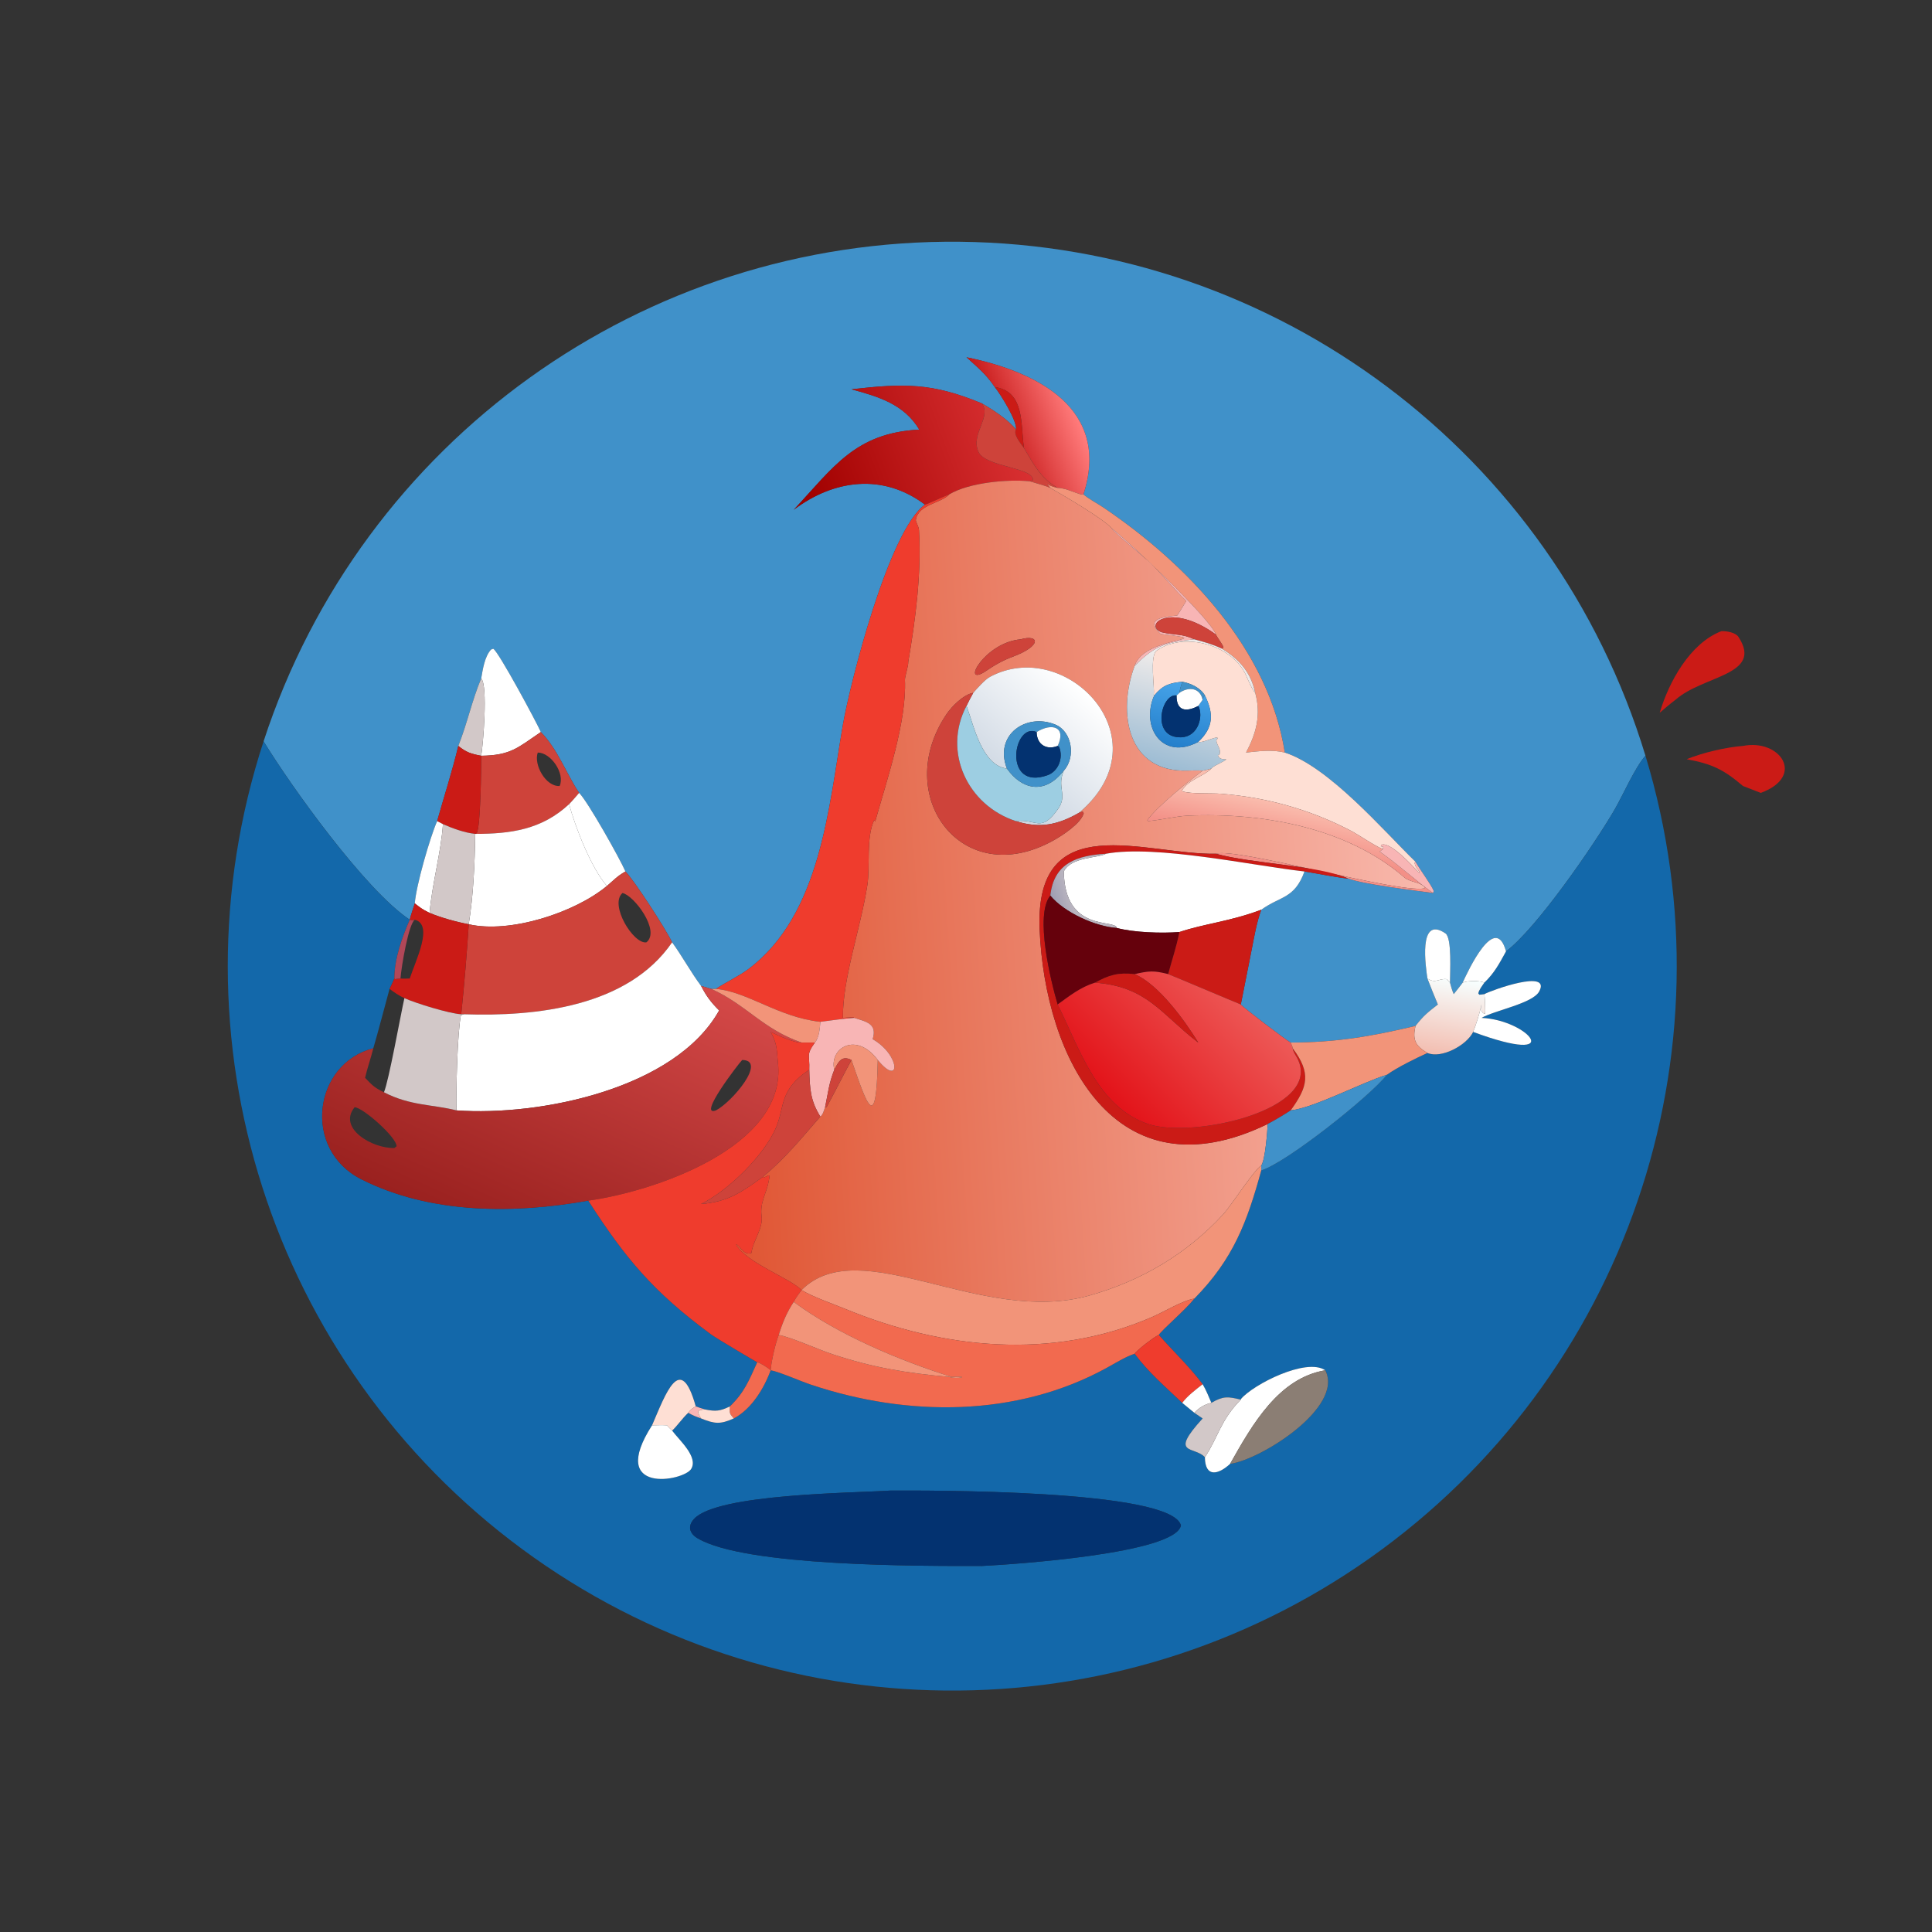 <?xml version="1.0" encoding="utf-8" ?><svg xmlns="http://www.w3.org/2000/svg" xmlns:xlink="http://www.w3.org/1999/xlink" width="1024" height="1024" viewBox="0 0 1024 1024"><rect x="0" y="0" width="1024" height="1024" fill="#333333" stroke="none"/><path fill="#4091C9" transform="scale(2 2)" d="M256.129 94.677C259.322 97.603 261.185 99.009 263.626 102.568C265.08 104.366 269.723 111.762 269.229 113.846C267.391 111.33 262.925 108.454 260.228 106.912C247.045 101.433 239.627 101.565 225.647 103.165C232.818 105.127 239.545 107.086 243.623 113.846C226.664 114.712 220.906 123.791 210.335 135.109C221.039 127.039 234.033 125.388 245.123 133.728C235.587 140.517 225.302 180.902 223.356 192.199C219.615 213.919 217.534 242.321 198.396 256.772C195.904 258.654 192.381 260.294 189.729 262.066L188.509 262.066L185.788 261.268C183.127 257.725 180.771 253.359 178.118 249.728C176.282 245.939 167.996 233.208 165.748 230.949C164.255 227.529 155.793 212.432 153.475 210.127C150.124 205.138 147.784 198.502 143.324 193.998C142.316 191.649 132.113 172.644 130.723 171.929L130.147 172.127C128.441 173.951 127.946 177.372 127.523 179.794C125.057 185.672 123.809 191.784 121.455 197.679C119.804 204.527 117.751 210.855 115.845 217.605C113.912 222.033 110.283 234.661 109.922 239.412C109.595 240.453 108.791 242.778 108.584 243.741L108.584 243.741C96.725 235.827 77.016 208.201 69.853 196.463C95.861 116.79 170.547 63.195 254.353 64.066C338.16 64.938 411.716 120.073 436.062 200.27C433.301 203.353 430.077 210.773 427.89 214.552C422.644 223.616 407.222 246.068 399.112 252.119C396.256 241.658 389.021 257.36 387.613 260.415C387.747 260.304 385.413 263.267 385.255 263.454C384.766 262.333 384.585 261.582 384.265 260.415C384.255 257.796 384.832 248.557 383.057 247.353C375.676 242.347 377.891 256.575 378.281 259.318C379.184 261.669 380.064 263.869 381.046 266.193C378.169 268.458 377.33 269.088 375.115 271.883C363.216 274.698 354.12 276.249 342.037 276.285C340.635 275.52 329.428 266.968 328.828 266.193L331.665 251.87C332.377 248.293 332.996 244.494 334.248 241.088C339.408 237.379 343.034 238.24 345.706 230.949C348.447 231.373 354.98 232.666 357.314 232.831C361.214 234.334 375.208 236.032 379.776 236.659L379.96 236.134C379.288 234.43 376.36 230.563 375.115 228.376C366.488 219.963 352.232 203.267 340.483 199.432C336.198 172.019 314.567 149.461 292.388 134.471C290.874 133.448 288.363 132.136 287.129 131.012C294.413 108.284 274.946 98.53 256.129 94.677Z"/><defs><linearGradient id="gradient_0" gradientUnits="userSpaceOnUse" x1="265.212" y1="115.458" x2="284.166" y2="107.897"><stop offset="0" stop-color="#C71A1A"/><stop offset="1" stop-color="#FF7A7A"/></linearGradient></defs><path fill="url(#gradient_0)" transform="scale(2 2)" d="M263.626 102.568C261.185 99.009 259.322 97.603 256.129 94.677C274.946 98.53 294.413 108.284 287.129 131.012C286.292 131.391 282.874 129.308 280.297 129.302C275.78 126.711 273.926 123.057 271.354 118.729C270.433 112.431 271.621 103.74 263.626 102.568Z"/><defs><linearGradient id="gradient_1" gradientUnits="userSpaceOnUse" x1="213.631" y1="128.864" x2="267.466" y2="109.251"><stop offset="0" stop-color="#A10100"/><stop offset="1" stop-color="#D93032"/></linearGradient></defs><path fill="url(#gradient_1)" transform="scale(2 2)" d="M225.647 103.165C239.627 101.565 247.045 101.433 260.228 106.912C262.837 110.647 257.115 115.024 259.328 119.783C261.203 123.816 274.14 123.862 273.726 127.278L272.974 127.55C266.986 126.94 256.767 127.898 251.559 131.012C250.206 131.483 245.776 133.611 245.123 133.728C234.033 125.388 221.039 127.039 210.335 135.109C220.906 123.791 226.664 114.712 243.623 113.846C239.545 107.086 232.818 105.127 225.647 103.165Z"/><path fill="#CB1B16" transform="scale(2 2)" d="M263.626 102.568C271.621 103.74 270.433 112.431 271.354 118.729C270.507 117.497 268.493 115.193 269.229 113.846C269.723 111.762 265.08 104.366 263.626 102.568Z"/><path fill="#CE433A" transform="scale(2 2)" d="M260.228 106.912C262.925 108.454 267.391 111.33 269.229 113.846C268.493 115.193 270.507 117.497 271.354 118.729C273.926 123.057 275.78 126.711 280.297 129.302C276.534 128.498 276.73 127.005 278.347 129.302C276.636 128.549 274.781 128.167 272.974 127.55L273.726 127.278C274.14 123.862 261.203 123.816 259.328 119.783C257.115 115.024 262.837 110.647 260.228 106.912Z"/><defs><linearGradient id="gradient_2" gradientUnits="userSpaceOnUse" x1="192.759" y1="241.341" x2="376.872" y2="229.241"><stop offset="0" stop-color="#E05735"/><stop offset="1" stop-color="#F8B8AC"/></linearGradient></defs><path fill="url(#gradient_2)" transform="scale(2 2)" d="M251.559 131.012C256.767 127.898 266.986 126.94 272.974 127.55C274.781 128.167 276.636 128.549 278.347 129.302C281.371 131.032 292.517 137.516 294.608 140.014C295.59 141.448 303.018 147.421 304.92 149.252C308.109 152.322 311.347 156.376 314.389 159.256C313.886 159.984 312.234 162.828 311.97 163.126C308.609 163.427 303.119 163.897 307.602 168.023C323.941 169.907 303.205 168.383 300.697 176.457C296.048 188.956 298.746 204.862 314.887 204.209C315.945 204.166 317.669 204.131 318.711 204.228C315.024 207.092 306.837 213.516 304.028 217.363L304.291 217.593C307.614 217.304 311.675 216.311 314.797 216.159C334.478 215.275 356.845 219.257 372.151 232.512C373.682 233.839 376.199 233.623 377.638 235.173L377.455 235.439C370.263 236.732 327.506 224.5 322.228 226.253C303.584 226.617 274.201 213.675 275.509 246.229C276.871 280.14 295.442 317.547 335.96 297.866C335.854 299.908 335.318 307.268 334.248 308.9C332.47 309.811 326.396 319.373 324.152 321.814C314.482 332.331 302.377 339.481 288.671 343.336C259.93 351.421 228.005 326.324 212.424 341.878L212.424 341.878C209.376 338.722 197.805 334.658 195.071 329.831C195.936 329.702 196.988 332.88 199.136 332.045C199.512 328.89 202.275 325.526 201.836 322.311C201.328 318.59 203.159 316.221 203.728 312.987L203.958 311.632L203.644 311.491L202.547 312.024L202.2 311.856C208.182 306.883 212.315 301.732 217.398 295.905L217.421 295.9C218.127 295.3 218.282 294.411 218.652 293.435L219.069 293.37C219.186 293.296 224.823 282.381 225.647 280.908C229.883 293.156 232.238 300.373 232.621 280.908C238.617 288.236 238.771 279.73 231.264 275.387C232.536 271.308 229.636 270.763 226.355 269.75L226.261 269.567L223.375 269.75C223.304 259.106 228.134 245.888 229.86 234.548C230.631 229.477 229.481 222.028 231.659 217.33L231.941 217.696C235.137 206.344 240.302 191.191 239.82 180.196C239.78 179.292 240.752 176.511 240.699 175.424C242.651 163.84 244.198 152.269 243.538 140.488C243.479 139.427 242.636 138.309 242.709 137.785C243.285 133.648 249.364 133.421 251.559 131.012ZM257.924 183.61C255.402 184.043 252.321 187.076 250.863 189.225C236.235 210.793 254.843 236.252 279.151 222.735C281.479 221.441 286.435 218.264 287.192 215.536L286.919 215.046L285.959 215.39C308.995 195.91 282.551 168.502 262.353 179.373C261.019 180.091 258.895 182.489 257.924 183.61ZM270.476 169.428C260.978 170.267 254.64 181.86 260.863 178.107C263.346 176.407 265.514 175.103 268.349 174.052C276.297 171.103 275.373 168.023 270.476 169.428Z"/><path fill="#F29479" transform="scale(2 2)" d="M278.347 129.302C276.73 127.005 276.534 128.498 280.297 129.302C282.874 129.308 286.292 131.391 287.129 131.012C288.363 132.136 290.874 133.448 292.388 134.471C314.567 149.461 336.198 172.019 340.483 199.432C337.092 198.596 333.641 199.064 330.215 199.432C332.954 194.264 334.225 189.44 332.651 183.61C331.487 178.152 328.43 174.757 323.842 171.912L324.224 171.643C324.25 171.035 322.658 169.11 322.228 168.161C320.737 163.808 298.352 142.811 294.608 140.014C292.517 137.516 281.371 131.032 278.347 129.302Z"/><path fill="#EF3C2D" transform="scale(2 2)" d="M245.123 133.728C245.776 133.611 250.206 131.483 251.559 131.012C249.364 133.421 243.285 133.648 242.709 137.785C242.636 138.309 243.479 139.427 243.538 140.488C244.198 152.269 242.651 163.84 240.699 175.424C240.752 176.511 239.78 179.292 239.82 180.196C240.302 191.191 235.137 206.344 231.941 217.696L231.659 217.33C229.481 222.028 230.631 229.477 229.86 234.548C228.134 245.888 223.304 259.106 223.375 269.75L226.261 269.567L226.355 269.75C223.162 269.963 220.535 270.41 217.398 270.791C206.356 269.621 198.102 262.79 189.729 262.066C192.381 260.294 195.904 258.654 198.396 256.772C217.534 242.321 219.615 213.919 223.356 192.199C225.302 180.902 235.587 140.517 245.123 133.728Z"/><path fill="#F8B5B5" transform="scale(2 2)" d="M294.608 140.014C298.352 142.811 320.737 163.808 322.228 168.161C310.143 159.403 302.841 165.641 307.825 167.544C311.246 168.383 313.139 167.843 316.516 169.428C309.124 170.194 306.088 171.008 300.697 176.457C303.205 168.383 323.941 169.907 307.602 168.023C303.119 163.897 308.609 163.427 311.97 163.126C312.234 162.828 313.886 159.984 314.389 159.256C311.347 156.376 308.109 152.322 304.92 149.252C303.018 147.421 295.59 141.448 294.608 140.014Z"/><path fill="#CE433A" transform="scale(2 2)" d="M316.516 169.428C313.139 167.843 311.246 168.383 307.825 167.544C302.841 165.641 310.143 159.403 322.228 168.161C322.658 169.11 324.25 171.035 324.224 171.643L323.842 171.912C321.338 170.735 319.177 170.143 316.516 169.428Z"/><path fill="#CB1B16" transform="scale(2 2)" d="M439.843 188.888C442.248 180.736 447.858 170.49 456.161 167.272C457.637 167.195 459.963 167.643 460.707 168.782C467.36 178.964 451.392 178.913 444.014 185.455C442.508 186.596 441.273 187.647 439.843 188.888Z"/><path fill="#CE433A" transform="scale(2 2)" d="M260.863 178.107C254.64 181.86 260.978 170.267 270.476 169.428C275.373 168.023 276.297 171.103 268.349 174.052C265.514 175.103 263.346 176.407 260.863 178.107Z"/><defs><linearGradient id="gradient_3" gradientUnits="userSpaceOnUse" x1="307.688" y1="202.461" x2="315.26" y2="175.49"><stop offset="0" stop-color="#9EBDD4"/><stop offset="1" stop-color="#EFEBEA"/></linearGradient></defs><path fill="url(#gradient_3)" transform="scale(2 2)" d="M300.697 176.457C306.088 171.008 309.124 170.194 316.516 169.428C319.177 170.143 321.338 170.735 323.842 171.912C328.43 174.757 331.487 178.152 332.651 183.61C331.881 182.895 330.782 180.249 330.297 179.137C326.725 170.888 313.866 167.29 306.557 172.4C304.557 173.799 306.116 182.606 305.736 184.128L305.886 184.296C302.212 192.603 308.017 201.69 317.557 196.607C318.837 197.073 324.034 194.145 322.336 196.211C322.46 197.615 323.739 198.505 323.151 200.057L322.765 200.079C322.984 201.178 324.103 201.24 325.007 201.236C323.832 202.16 321.524 202.94 321.023 203.68C320.3 203.873 319.435 204.141 318.711 204.228C317.669 204.131 315.945 204.166 314.887 204.209C298.746 204.862 296.048 188.956 300.697 176.457Z"/><path fill="#FEDFD4" transform="scale(2 2)" d="M313.298 180.679C309.862 181.016 308.182 181.576 305.886 184.296L305.736 184.128C306.116 182.606 304.557 173.799 306.557 172.4C313.866 167.29 326.725 170.888 330.297 179.137C330.782 180.249 331.881 182.895 332.651 183.61C334.225 189.44 332.954 194.264 330.215 199.432C333.641 199.064 337.092 198.596 340.483 199.432C352.232 203.267 366.488 219.963 375.115 228.376L374.883 228.705C375.052 229.639 375.359 229.903 375.948 230.714L376.171 231.017L376.098 231.36C374.535 229.651 368.266 222.744 366.02 223.926L365.901 224.47L365.896 224.281L366.592 224.37L366.469 225.019C364.078 224.064 360.378 221.396 357.783 220.048C347.099 214.496 335.528 211.284 323.533 210.349C320.928 210.146 315.643 210.452 313.376 209.717L313.25 209.432C315.277 206.406 318.826 205.829 321.023 203.68C321.524 202.94 323.832 202.16 325.007 201.236C324.103 201.24 322.984 201.178 322.765 200.079L323.151 200.057C323.739 198.505 322.46 197.615 322.336 196.211C324.034 194.145 318.837 197.073 317.557 196.607C321.65 192.776 321.662 189.062 319.307 184.296C318.153 182.27 315.51 181.055 313.298 180.679Z"/><path fill="white" transform="scale(2 2)" d="M127.523 179.794C127.946 177.372 128.441 173.951 130.147 172.127L130.723 171.929C132.113 172.644 142.316 191.649 143.324 193.998C137.199 198.157 135.345 200.179 127.523 200.285C128.002 197.648 129.367 181.644 127.523 179.794Z"/><defs><linearGradient id="gradient_4" gradientUnits="userSpaceOnUse" x1="265.005" y1="207.333" x2="286.829" y2="182.793"><stop offset="0" stop-color="#CFD8E3"/><stop offset="1" stop-color="white"/></linearGradient></defs><path fill="url(#gradient_4)" transform="scale(2 2)" d="M257.924 183.61C258.895 182.489 261.019 180.091 262.353 179.373C282.551 168.502 308.995 195.91 285.959 215.39C280.338 218.604 275.565 219.618 269.229 217.605C274.754 216.94 275.78 220.813 280.332 214.468C283.006 210.742 280.105 208.879 281.779 204.574L281.917 204.228C285.157 200.646 284.114 193.844 279.675 192.023C271.928 188.846 263.385 194.724 266.847 203.68C260.281 202.901 258.095 192.422 256.304 187.536L256.129 187.067C256.675 185.889 257.308 184.755 257.924 183.61Z"/><path fill="#D2C8C8" transform="scale(2 2)" d="M121.455 197.679C123.809 191.784 125.057 185.672 127.523 179.794C129.367 181.644 128.002 197.648 127.523 200.285C124.8 199.767 123.61 199.4 121.455 197.679Z"/><defs><linearGradient id="gradient_5" gradientUnits="userSpaceOnUse" x1="310.611" y1="197.466" x2="314.54" y2="181.439"><stop offset="0" stop-color="#2580CC"/><stop offset="1" stop-color="#46A3E8"/></linearGradient></defs><path fill="url(#gradient_5)" transform="scale(2 2)" d="M305.886 184.296C308.182 181.576 309.862 181.016 313.298 180.679C313.006 181.671 312.698 182.586 312.552 183.61C312.358 183.8 312.01 184.183 311.798 184.296C307.751 183.692 304.847 195.677 313.042 195.391C317.614 195.231 318.974 189.688 317.557 187.067L318.711 185.455C318.823 184.828 318.91 184.818 319.307 184.296C321.662 189.062 321.65 192.776 317.557 196.607C308.017 201.69 302.212 192.603 305.886 184.296Z"/><path fill="#4091C9" transform="scale(2 2)" d="M313.298 180.679C315.51 181.055 318.153 182.27 319.307 184.296C318.91 184.818 318.823 184.828 318.711 185.455C318.005 182.228 315.024 181.919 312.552 183.61C312.698 182.586 313.006 181.671 313.298 180.679Z"/><path fill="white" transform="scale(2 2)" d="M312.552 183.61C315.024 181.919 318.005 182.228 318.711 185.455L317.557 187.067C314.446 188.735 311.729 188.534 311.798 184.296C312.01 184.183 312.358 183.8 312.552 183.61Z"/><path fill="#CE433A" transform="scale(2 2)" d="M285.959 215.39L286.919 215.046L287.192 215.536C286.435 218.264 281.479 221.441 279.151 222.735C254.843 236.252 236.235 210.793 250.863 189.225C252.321 187.076 255.402 184.043 257.924 183.61C257.308 184.755 256.675 185.889 256.129 187.067C249.738 199.237 256.405 213.436 269.229 217.605C275.565 219.618 280.338 218.604 285.959 215.39Z"/><path fill="#033270" transform="scale(2 2)" d="M317.557 187.067C318.974 189.688 317.614 195.231 313.042 195.391C304.847 195.677 307.751 183.692 311.798 184.296C311.729 188.534 314.446 188.735 317.557 187.067Z"/><path fill="#9DCEE2" transform="scale(2 2)" d="M269.229 217.605C256.405 213.436 249.738 199.237 256.129 187.067L256.304 187.536C258.095 192.422 260.281 202.901 266.847 203.68C270.84 209.307 276.633 210.436 281.361 204.875L281.917 204.228L281.779 204.574C280.105 208.879 283.006 210.742 280.332 214.468C275.78 220.813 274.754 216.94 269.229 217.605Z"/><path fill="#4091C9" transform="scale(2 2)" d="M266.847 203.68C263.385 194.724 271.928 188.846 279.675 192.023C284.114 193.844 285.157 200.646 281.917 204.228L281.361 204.875C276.633 210.436 270.84 209.307 266.847 203.68ZM274.72 193.998C268.435 191.27 265.643 209.694 277.599 205.44C280.405 204.442 281.9 200.939 280.668 197.913L280.297 197.679C282.673 192.613 278.762 191.473 274.72 193.998Z"/><path fill="white" transform="scale(2 2)" d="M274.72 193.998C278.762 191.473 282.673 192.613 280.297 197.679C277.314 198.874 274.744 197.286 274.72 193.998Z"/><path fill="#CE433A" transform="scale(2 2)" d="M127.523 200.285C135.345 200.179 137.199 198.157 143.324 193.998C147.784 198.502 150.124 205.138 153.475 210.127C152.623 211.111 151.727 212.195 150.814 213.11C143.573 219.871 135.303 220.985 125.938 220.989L125.938 220.989L126.326 220.795C127.385 219.264 127.547 203.033 127.523 200.285ZM142.511 199.432C141.368 202.67 144.661 208.546 148.318 208.295C149.766 204.961 146.021 199.458 142.511 199.432Z"/><path fill="#033270" transform="scale(2 2)" d="M280.297 197.679L280.668 197.913C281.9 200.939 280.405 204.442 277.599 205.44C265.643 209.694 268.435 191.27 274.72 193.998C274.744 197.286 277.314 198.874 280.297 197.679Z"/><path fill="#1368AA" transform="scale(2 2)" d="M69.853 196.463C77.016 208.201 96.725 235.827 108.584 243.741C106.54 248.44 104.503 254.145 104.51 259.318C104.211 259.983 103.565 261.497 103.232 262.066C101.798 267.28 100.44 272.634 98.928 277.81C83.105 281.832 79.945 304.576 95.809 312.55C114.176 321.782 136.246 321.698 155.894 318.18C165.775 333.531 173.122 342.335 188.39 353.601C189.899 354.714 200.835 361.17 200.68 361.009C198.467 365.857 197.311 368.952 193.434 372.707C190.817 373.959 189.77 374.095 186.803 373.517C186.061 373.306 185.132 372.96 184.384 372.707C180.318 358.144 176.447 369.287 172.8 377.724C160.938 396.204 181.213 392.539 183.178 389.271C185.105 386.068 179.997 381.661 178.118 379.122C179.213 378.194 180.877 375.797 182.39 374.41C183.748 375.181 184.356 375.39 185.788 375.902C189.419 377.372 190.907 377.491 194.455 375.902C199.123 373.463 202.494 367.925 204.237 363.136L204.237 363.136C206.374 363.473 212.423 366.15 215.01 366.983C240.477 375.498 269.35 375.648 293.306 362.489C295.412 361.332 298.463 359.445 300.697 358.758C304.392 363.749 308.822 367.481 313.298 371.765L316.516 374.41L318.711 375.902C309.664 385.829 316.545 383.133 319.307 386.179C319.38 391.709 322.918 390.77 325.99 387.937C334.109 386.867 356.239 372.947 351.216 363.136C346.194 359.714 332.11 366.897 328.868 370.75L328.828 370.918C325.387 370.077 324.188 369.939 321.023 371.765C320.331 370.149 319.609 368.32 318.711 366.832C315.134 362.082 311.016 358.213 307.089 353.772C307.927 352.432 314.139 347.144 316.516 344.147C326.866 333.624 330.493 323.852 334.248 310.169C340.884 308.16 363.028 290.58 367.561 284.815C370.309 282.835 375.185 280.473 378.281 279.045C381.971 280.629 388.668 277.029 390.4 273.472C415.498 282.742 405.15 270.286 392.622 269.75C396.172 267.732 406.202 265.93 407.912 262.728C411.126 256.71 395.349 262.381 393.365 263.454C392.917 263.537 392.494 263.567 392.041 263.611L391.767 263.27C391.901 262.378 392.824 261.217 393.365 260.415C396.095 257.769 397.303 255.393 399.112 252.119C407.222 246.068 422.644 223.616 427.89 214.552C430.077 210.773 433.301 203.353 436.062 200.27C460.099 279.448 430.699 365.119 363.11 412.854C295.521 460.59 204.951 459.648 138.369 410.518C71.787 361.388 44.175 275.125 69.853 196.463ZM236.048 395.014C226.107 395.676 190.03 395.833 183.916 402.543C182.149 404.482 182.726 406.403 184.91 407.688C197.615 415.17 243.811 415.016 260.228 415C268.45 414.585 311.484 411.726 312.959 404.261C310.545 394.602 244.77 395.008 236.048 395.014Z"/><path fill="#CB1B16" transform="scale(2 2)" d="M446.987 201.2C451.162 199.477 457.469 198.001 461.905 197.679C471.719 195.721 478.624 205.695 466.629 210.127L461.905 208.295C456.689 203.867 453.706 202.446 446.987 201.2Z"/><path fill="#CB1B16" transform="scale(2 2)" d="M121.455 197.679C123.61 199.4 124.8 199.767 127.523 200.285C127.547 203.033 127.385 219.264 126.326 220.795L125.938 220.989C123.188 220.714 119.899 219.517 117.387 218.406L115.845 217.605C117.751 210.855 119.804 204.527 121.455 197.679Z"/><defs><linearGradient id="gradient_6" gradientUnits="userSpaceOnUse" x1="335.035" y1="223.079" x2="337.272" y2="212.465"><stop offset="0" stop-color="#F39087"/><stop offset="1" stop-color="#FABCAD"/></linearGradient></defs><path fill="url(#gradient_6)" transform="scale(2 2)" d="M318.711 204.228C319.435 204.141 320.3 203.873 321.023 203.68C318.826 205.829 315.277 206.406 313.25 209.432L313.376 209.717C315.643 210.452 320.928 210.146 323.533 210.349C335.528 211.284 347.099 214.496 357.783 220.048C360.378 221.396 364.078 224.064 366.469 225.019L365.638 225.681C370.731 229.216 375.281 233.516 379.776 236.659C375.208 236.032 361.214 234.334 357.314 232.831C349.362 229.296 331.734 228.903 322.228 226.253C327.506 224.5 370.263 236.732 377.455 235.439L377.638 235.173C376.199 233.623 373.682 233.839 372.151 232.512C356.845 219.257 334.478 215.275 314.797 216.159C311.675 216.311 307.614 217.304 304.291 217.593L304.028 217.363C306.837 213.516 315.024 207.092 318.711 204.228Z"/><path fill="white" transform="scale(2 2)" d="M153.475 210.127C155.793 212.432 164.255 227.529 165.748 230.949C163.517 232.218 162.757 233.164 160.836 234.787C156.68 230.055 152.461 219.228 150.814 213.11C151.727 212.195 152.623 211.111 153.475 210.127Z"/><path fill="white" transform="scale(2 2)" d="M125.938 220.989C135.303 220.985 143.573 219.871 150.814 213.11C152.461 219.228 156.68 230.055 160.836 234.787C152.3 241.876 135.12 247.452 124.221 244.938C125.463 237.219 125.829 228.773 125.938 220.989Z"/><path fill="white" transform="scale(2 2)" d="M109.922 239.412C110.283 234.661 113.912 222.033 115.845 217.605L117.387 218.406C116.902 225.744 114.492 234.247 113.843 241.925L113.432 241.716C111.794 240.901 111.384 240.54 109.922 239.412Z"/><path fill="#D2C8C8" transform="scale(2 2)" d="M117.387 218.406C119.899 219.517 123.188 220.714 125.938 220.989L125.938 220.989C125.829 228.773 125.463 237.219 124.221 244.938L124.221 244.938C120.996 244.331 116.814 243.182 113.843 241.925C114.492 234.247 116.902 225.744 117.387 218.406Z"/><path fill="#F8B5B5" transform="scale(2 2)" d="M366.469 225.019L366.592 224.37L365.896 224.281L365.901 224.47L366.02 223.926C368.266 222.744 374.535 229.651 376.098 231.36L376.171 231.017L375.948 230.714C375.359 229.903 375.052 229.639 374.883 228.705L375.115 228.376C376.36 230.563 379.288 234.43 379.96 236.134L379.776 236.659C375.281 233.516 370.731 229.216 365.638 225.681L366.469 225.019Z"/><path fill="#CB1B16" transform="scale(2 2)" d="M293.094 226.253C285.548 226.713 279.269 228.639 278.347 237.344C274.147 242.474 278.502 260.11 280.297 266.193C285.992 277.59 290.744 293.385 304.348 297.908C316.085 301.811 350.577 294.132 343.876 280.594C343.468 279.769 342.595 278.622 342.588 277.81C347.506 284.388 346.608 287.974 342.037 294.265C340.347 295.38 337.787 296.921 335.96 297.866C295.442 317.547 276.871 280.14 275.509 246.229C274.201 213.675 303.584 226.617 322.228 226.253C331.734 228.903 349.362 229.296 357.314 232.831C354.98 232.666 348.447 231.373 345.706 230.949C331.929 229.406 306.273 223.815 293.094 226.253Z"/><path fill="white" transform="scale(2 2)" d="M293.094 226.253C306.273 223.815 331.929 229.406 345.706 230.949C343.034 238.24 339.408 237.379 334.248 241.088C325.881 244.229 319.301 244.741 312.552 246.998C307.821 247.37 300.467 247.133 295.964 245.92C295.588 243.45 282.157 247.261 281.917 230.949C283.875 227.026 290.942 227.444 293.094 226.253Z"/><defs><linearGradient id="gradient_7" gradientUnits="userSpaceOnUse" x1="278.66" y1="237.806" x2="283.297" y2="236.467"><stop offset="0" stop-color="#9E9DB2"/><stop offset="1" stop-color="#BAB5C0"/></linearGradient></defs><path fill="url(#gradient_7)" transform="scale(2 2)" d="M278.347 237.344C279.269 228.639 285.548 226.713 293.094 226.253C290.942 227.444 283.875 227.026 281.917 230.949C282.157 247.261 295.588 243.45 295.964 245.92C290.319 245.559 282.015 241.8 278.347 237.344Z"/><path fill="#CE433A" transform="scale(2 2)" d="M160.836 234.787C162.757 233.164 163.517 232.218 165.748 230.949C167.996 233.208 176.282 245.939 178.118 249.728C166.395 266.84 142.025 269.43 122.985 268.79L122.229 268.79C123.047 260.905 123.716 252.856 124.221 244.938L124.221 244.938C135.12 247.452 152.3 241.876 160.836 234.787ZM164.957 236.659C161.417 239.779 167.877 250.297 171.311 249.728C175.127 246.661 167.945 237.209 164.957 236.659Z"/><path fill="#65010C" transform="scale(2 2)" d="M280.297 266.193C278.502 260.11 274.147 242.474 278.347 237.344C282.015 241.8 290.319 245.559 295.964 245.92C300.467 247.133 307.821 247.37 312.552 246.998C311.658 251.403 310.667 254.065 309.579 258.147C305.69 257.162 304.511 257.299 300.697 258.147C296.337 257.681 293.986 258.334 290.179 260.415C286.318 261.631 283.543 263.843 280.297 266.193Z"/><path fill="#CB1B16" transform="scale(2 2)" d="M109.922 239.412C111.384 240.54 111.794 240.901 113.432 241.716L113.843 241.925C116.814 243.182 120.996 244.331 124.221 244.938C123.716 252.856 123.047 260.905 122.229 268.79C119.055 268.618 110.092 265.849 107.169 264.517C105.802 263.9 104.427 262.965 103.232 262.066C103.565 261.497 104.211 259.983 104.51 259.318L104.688 259.483C105.169 259.374 105.641 259.342 106.133 259.318C106.842 259.386 107.844 259.334 108.584 259.318C110.166 254.471 114.969 245.043 109.922 243.741C109.226 243.935 109.278 243.939 108.584 243.741C108.791 242.778 109.595 240.453 109.922 239.412Z"/><path fill="#CB1B16" transform="scale(2 2)" d="M312.552 246.998C319.301 244.741 325.881 244.229 334.248 241.088C332.996 244.494 332.377 248.293 331.665 251.87L328.828 266.193C328.721 266.194 311.098 258.722 309.579 258.147C310.667 254.065 311.658 251.403 312.552 246.998Z"/><path fill="#B14758" transform="scale(2 2)" d="M108.584 243.741L108.584 243.741C109.278 243.939 109.226 243.935 109.922 243.741C108.294 244.833 106.37 256.077 106.133 259.318C105.641 259.342 105.169 259.374 104.688 259.483L104.51 259.318C104.503 254.145 106.54 248.44 108.584 243.741Z"/><path fill="white" transform="scale(2 2)" d="M378.281 259.318C377.891 256.575 375.676 242.347 383.057 247.353C384.832 248.557 384.255 257.796 384.265 260.415L383.366 259.479C381.188 259.256 380.525 260.762 378.281 259.318Z"/><path fill="white" transform="scale(2 2)" d="M387.613 260.415C389.021 257.36 396.256 241.658 399.112 252.119C397.303 255.393 396.095 257.769 393.365 260.415C392.423 259.889 389.021 259.815 387.613 260.415Z"/><path fill="white" transform="scale(2 2)" d="M122.985 268.79C142.025 269.43 166.395 266.84 178.118 249.728C180.771 253.359 183.127 257.725 185.788 261.268C187.178 263.967 188.394 265.617 190.581 267.775C178.939 288.575 143.053 295.847 120.982 294.265C120.822 289.518 121.2 273.763 122.145 269.031L122.985 268.79Z"/><defs><linearGradient id="gradient_8" gradientUnits="userSpaceOnUse" x1="296.084" y1="292.372" x2="326.935" y2="262.145"><stop offset="0" stop-color="#E3141A"/><stop offset="1" stop-color="#ED5856"/></linearGradient></defs><path fill="url(#gradient_8)" transform="scale(2 2)" d="M300.697 258.147C304.511 257.299 305.69 257.162 309.579 258.147C311.098 258.722 328.721 266.194 328.828 266.193C329.428 266.968 340.635 275.52 342.037 276.285C342.255 276.797 342.518 277.278 342.588 277.81C342.595 278.622 343.468 279.769 343.876 280.594C350.577 294.132 316.085 301.811 304.348 297.908C290.744 293.385 285.992 277.59 280.297 266.193C283.543 263.843 286.318 261.631 290.179 260.415C303.883 261.395 307.778 268.753 317.151 275.975L317.557 276.285C313.903 270.387 307.128 260.948 300.697 258.147Z"/><path fill="#CB1B16" transform="scale(2 2)" d="M290.179 260.415C293.986 258.334 296.337 257.681 300.697 258.147C307.128 260.948 313.903 270.387 317.557 276.285L317.151 275.975C307.778 268.753 303.883 261.395 290.179 260.415Z"/><defs><linearGradient id="gradient_9" gradientUnits="userSpaceOnUse" x1="382.834" y1="279.404" x2="386.295" y2="259.124"><stop offset="0" stop-color="#F3BFB2"/><stop offset="1" stop-color="#F7FFFF"/></linearGradient></defs><path fill="url(#gradient_9)" transform="scale(2 2)" d="M378.281 259.318C380.525 260.762 381.188 259.256 383.366 259.479L384.265 260.415C384.585 261.582 384.766 262.333 385.255 263.454C385.413 263.267 387.747 260.304 387.613 260.415C389.021 259.815 392.423 259.889 393.365 260.415C392.824 261.217 391.901 262.378 391.767 263.27L392.041 263.611C392.494 263.567 392.917 263.537 393.365 263.454C393.481 263.775 393.705 268.195 393.545 268.655C392.418 268.486 392.479 267.156 392.622 266.193C392.248 268.125 391.152 271.652 390.4 273.472C388.668 277.029 381.971 280.629 378.281 279.045C375.046 277.146 374.291 275.541 375.115 271.883C377.33 269.088 378.169 268.458 381.046 266.193C380.064 263.869 379.184 261.669 378.281 259.318Z"/><path fill="white" transform="scale(2 2)" d="M393.365 263.454C395.349 262.381 411.126 256.71 407.912 262.728C406.202 265.93 396.172 267.732 392.622 269.75C405.15 270.286 415.498 282.742 390.4 273.472C391.152 271.652 392.248 268.125 392.622 266.193C392.479 267.156 392.418 268.486 393.545 268.655C393.705 268.195 393.481 263.775 393.365 263.454Z"/><defs><linearGradient id="gradient_10" gradientUnits="userSpaceOnUse" x1="128.883" y1="326.953" x2="163.003" y2="251.018"><stop offset="0" stop-color="#9A211F"/><stop offset="1" stop-color="#D34847"/></linearGradient></defs><path fill="url(#gradient_10)" transform="scale(2 2)" d="M185.788 261.268L188.509 262.066C197.911 266.348 202.229 272.769 212.424 276.285C210.58 276.451 206.069 274.331 204.237 273.472C206.081 276.902 205.787 278.159 206.17 281.724C208.565 304.051 172.965 315.849 155.894 318.18C136.246 321.698 114.176 321.782 95.809 312.55C79.945 304.576 83.105 281.832 98.928 277.81C98.302 280.376 97.284 283.221 96.756 285.634C98.652 287.624 99.231 288.247 101.757 289.46C108.66 293.06 114.598 292.646 120.982 294.265C143.053 295.847 178.939 288.575 190.581 267.775C188.394 265.617 187.178 263.967 185.788 261.268ZM196.68 280.908C195.776 281.822 184.725 296.137 189.729 294.265C194.086 291.993 203.332 280.941 196.68 280.908ZM93.972 293.435C89.43 298.999 98.649 304.405 104.51 304.232L105.093 303.792C105.224 301.5 96.181 293.473 93.972 293.435Z"/><path fill="#F29479" transform="scale(2 2)" d="M188.509 262.066L189.729 262.066C198.102 262.79 206.356 269.621 217.398 270.791C217.289 272.468 217.081 274.961 215.96 276.285L212.424 276.285C202.229 272.769 197.911 266.348 188.509 262.066Z"/><path fill="#D2C8C8" transform="scale(2 2)" d="M107.169 264.517C110.092 265.849 119.055 268.618 122.229 268.79L122.985 268.79L122.145 269.031C121.2 273.763 120.822 289.518 120.982 294.265C114.598 292.646 108.66 293.06 101.757 289.46C103.058 286.362 106.109 269.258 107.169 264.517Z"/><path fill="#F8B5B5" transform="scale(2 2)" d="M217.398 270.791C220.535 270.41 223.162 269.963 226.355 269.75C229.636 270.763 232.536 271.308 231.264 275.387C238.771 279.73 238.617 288.236 232.621 280.908C226.897 273.257 219.701 277.766 221.094 283.5C219.62 287.204 219.462 289.652 218.652 293.435C218.282 294.411 218.127 295.3 217.421 295.9L217.398 295.905C214.724 291.585 214.622 288.556 214.465 283.5C214.637 279.539 213.517 279.682 215.96 276.285C217.081 274.961 217.289 272.468 217.398 270.791Z"/><path fill="#F29479" transform="scale(2 2)" d="M342.037 276.285C354.12 276.249 363.216 274.698 375.115 271.883C374.291 275.541 375.046 277.146 378.281 279.045C375.185 280.473 370.309 282.835 367.561 284.815C360.945 286.851 348.091 293.664 342.037 294.265C346.608 287.974 347.506 284.388 342.588 277.81C342.518 277.278 342.255 276.797 342.037 276.285Z"/><path fill="#EF3C2D" transform="scale(2 2)" d="M212.424 276.285L215.96 276.285C213.517 279.682 214.637 279.539 214.465 283.5C206.453 288.794 207.985 293.307 205.688 298.765C202.577 306.159 192.932 315.578 185.788 319.081C192.979 318.472 196.452 315.979 202.2 311.856L202.547 312.024L203.644 311.491L203.958 311.632L203.728 312.987C203.159 316.221 201.328 318.59 201.836 322.311C202.275 325.526 199.512 328.89 199.136 332.045C196.988 332.88 195.936 329.702 195.071 329.831C197.805 334.658 209.376 338.722 212.424 341.878C211.69 342.899 210.91 343.901 210.335 345.015C208.474 347.864 207.368 350.528 206.378 353.772C205.534 355.877 204.363 360.934 204.237 363.136L204.237 363.136C203.559 362.51 201.576 361.202 200.68 361.009C200.835 361.17 189.899 354.714 188.39 353.601C173.122 342.335 165.775 333.531 155.894 318.18C172.965 315.849 208.565 304.051 206.17 281.724C205.787 278.159 206.081 276.902 204.237 273.472C206.069 274.331 210.58 276.451 212.424 276.285Z"/><path fill="#F29479" transform="scale(2 2)" d="M232.621 280.908C232.238 300.373 229.883 293.156 225.647 280.908C223.061 279.613 222.233 281.318 221.094 283.5C219.701 277.766 226.897 273.257 232.621 280.908Z"/><path fill="#CE433A" transform="scale(2 2)" d="M221.094 283.5C222.233 281.318 223.061 279.613 225.647 280.908C224.823 282.381 219.186 293.296 219.069 293.37L218.652 293.435C219.462 289.652 219.62 287.204 221.094 283.5Z"/><path fill="#CE433A" transform="scale(2 2)" d="M185.788 319.081C192.932 315.578 202.577 306.159 205.688 298.765C207.985 293.307 206.453 288.794 214.465 283.5C214.622 288.556 214.724 291.585 217.398 295.905C212.315 301.732 208.182 306.883 202.2 311.856C196.452 315.979 192.979 318.472 185.788 319.081Z"/><path fill="#4091C9" transform="scale(2 2)" d="M342.037 294.265C348.091 293.664 360.945 286.851 367.561 284.815C363.028 290.58 340.884 308.16 334.248 310.169L334.248 308.9C335.318 307.268 335.854 299.908 335.96 297.866C337.787 296.921 340.347 295.38 342.037 294.265Z"/><path fill="#F29479" transform="scale(2 2)" d="M212.424 341.878C228.005 326.324 259.93 351.421 288.671 343.336C302.377 339.481 314.482 332.331 324.152 321.814C326.396 319.373 332.47 309.811 334.248 308.9L334.248 310.169C330.493 323.852 326.866 333.624 316.516 344.147C313.417 344.626 308.328 347.726 305.236 349.061C278.785 360.484 249.921 357.583 223.789 346.794C220.592 345.474 215.337 343.677 212.424 341.878Z"/><path fill="#F26A4F" transform="scale(2 2)" d="M212.424 341.878L212.424 341.878C215.337 343.677 220.592 345.474 223.789 346.794C249.921 357.583 278.785 360.484 305.236 349.061C308.328 347.726 313.417 344.626 316.516 344.147C314.139 347.144 307.927 352.432 307.089 353.772C305.919 354.231 301.254 357.824 300.697 358.758C298.463 359.445 295.412 361.332 293.306 362.489C269.35 375.648 240.477 375.498 215.01 366.983C212.423 366.15 206.374 363.473 204.237 363.136C204.363 360.934 205.534 355.877 206.378 353.772C209.805 354.423 216.617 357.547 220.553 358.856C231.36 362.448 240.287 363.878 251.559 364.898C253.553 365.608 257.755 364.582 252.216 364.898C238.413 360.576 222.038 353.693 210.335 345.015C210.91 343.901 211.69 342.899 212.424 341.878Z"/><path fill="#F29479" transform="scale(2 2)" d="M206.378 353.772C207.368 350.528 208.474 347.864 210.335 345.015C222.038 353.693 238.413 360.576 252.216 364.898L251.559 364.898C240.287 363.878 231.36 362.448 220.553 358.856C216.617 357.547 209.805 354.423 206.378 353.772Z"/><path fill="#EF3C2D" transform="scale(2 2)" d="M300.697 358.758C301.254 357.824 305.919 354.231 307.089 353.772C311.016 358.213 315.134 362.082 318.711 366.832C316.772 368.365 314.824 369.801 313.298 371.765C308.822 367.481 304.392 363.749 300.697 358.758Z"/><path fill="#F26A4F" transform="scale(2 2)" d="M200.68 361.009C201.576 361.202 203.559 362.51 204.237 363.136C202.494 367.925 199.123 373.463 194.455 375.902C193.263 374.545 193.338 374.554 193.434 372.707C197.311 368.952 198.467 365.857 200.68 361.009Z"/><path fill="white" transform="scale(2 2)" d="M328.828 370.918L328.868 370.75C332.11 366.897 346.194 359.714 351.216 363.136C338.85 365.209 331.886 377.473 325.99 387.937C322.918 390.77 319.38 391.709 319.307 386.179C322.776 381.033 323.404 376.402 328.828 370.918Z"/><path fill="#8B7E74" transform="scale(2 2)" d="M351.216 363.136C356.239 372.947 334.109 386.867 325.99 387.937C331.886 377.473 338.85 365.209 351.216 363.136Z"/><path fill="#F29479" transform="scale(2 2)" d="M252.216 364.898C257.755 364.582 253.553 365.608 251.559 364.898L252.216 364.898Z"/><path fill="#FEDFD4" transform="scale(2 2)" d="M172.8 377.724C176.447 369.287 180.318 358.144 184.384 372.707C183.319 373.383 183.136 373.438 182.39 374.41C180.877 375.797 179.213 378.194 178.118 379.122C177.746 378.817 177.096 378.099 176.734 377.724C175.453 377.641 174.091 377.7 172.8 377.724Z"/><path fill="white" transform="scale(2 2)" d="M313.298 371.765C314.824 369.801 316.772 368.365 318.711 366.832C319.609 368.32 320.331 370.149 321.023 371.765C319.262 372.158 317.728 373.067 316.516 374.41L313.298 371.765Z"/><path fill="#D2C8C8" transform="scale(2 2)" d="M321.023 371.765C324.188 369.939 325.387 370.077 328.828 370.918C323.404 376.402 322.776 381.033 319.307 386.179C316.545 383.133 309.664 385.829 318.711 375.902L316.516 374.41C317.728 373.067 319.262 372.158 321.023 371.765Z"/><path fill="#F8B5B5" transform="scale(2 2)" d="M184.384 372.707C185.132 372.96 186.061 373.306 186.803 373.517C184.621 373.695 184.707 374.063 185.788 375.902C184.356 375.39 183.748 375.181 182.39 374.41C183.136 373.438 183.319 373.383 184.384 372.707Z"/><path fill="#FEDFD4" transform="scale(2 2)" d="M186.803 373.517C189.77 374.095 190.817 373.959 193.434 372.707C193.338 374.554 193.263 374.545 194.455 375.902C190.907 377.491 189.419 377.372 185.788 375.902C184.707 374.063 184.621 373.695 186.803 373.517Z"/><path fill="white" transform="scale(2 2)" d="M178.118 379.122C179.997 381.661 185.105 386.068 183.178 389.271C181.213 392.539 160.938 396.204 172.8 377.724C174.091 377.7 175.453 377.641 176.734 377.724C177.096 378.099 177.746 378.817 178.118 379.122Z"/><path fill="#033270" transform="scale(2 2)" d="M260.228 415C243.811 415.016 197.615 415.17 184.91 407.688C182.726 406.403 182.149 404.482 183.916 402.543C190.03 395.833 226.107 395.676 236.048 395.014C244.77 395.008 310.545 394.602 312.959 404.261C311.484 411.726 268.45 414.585 260.228 415Z"/></svg>